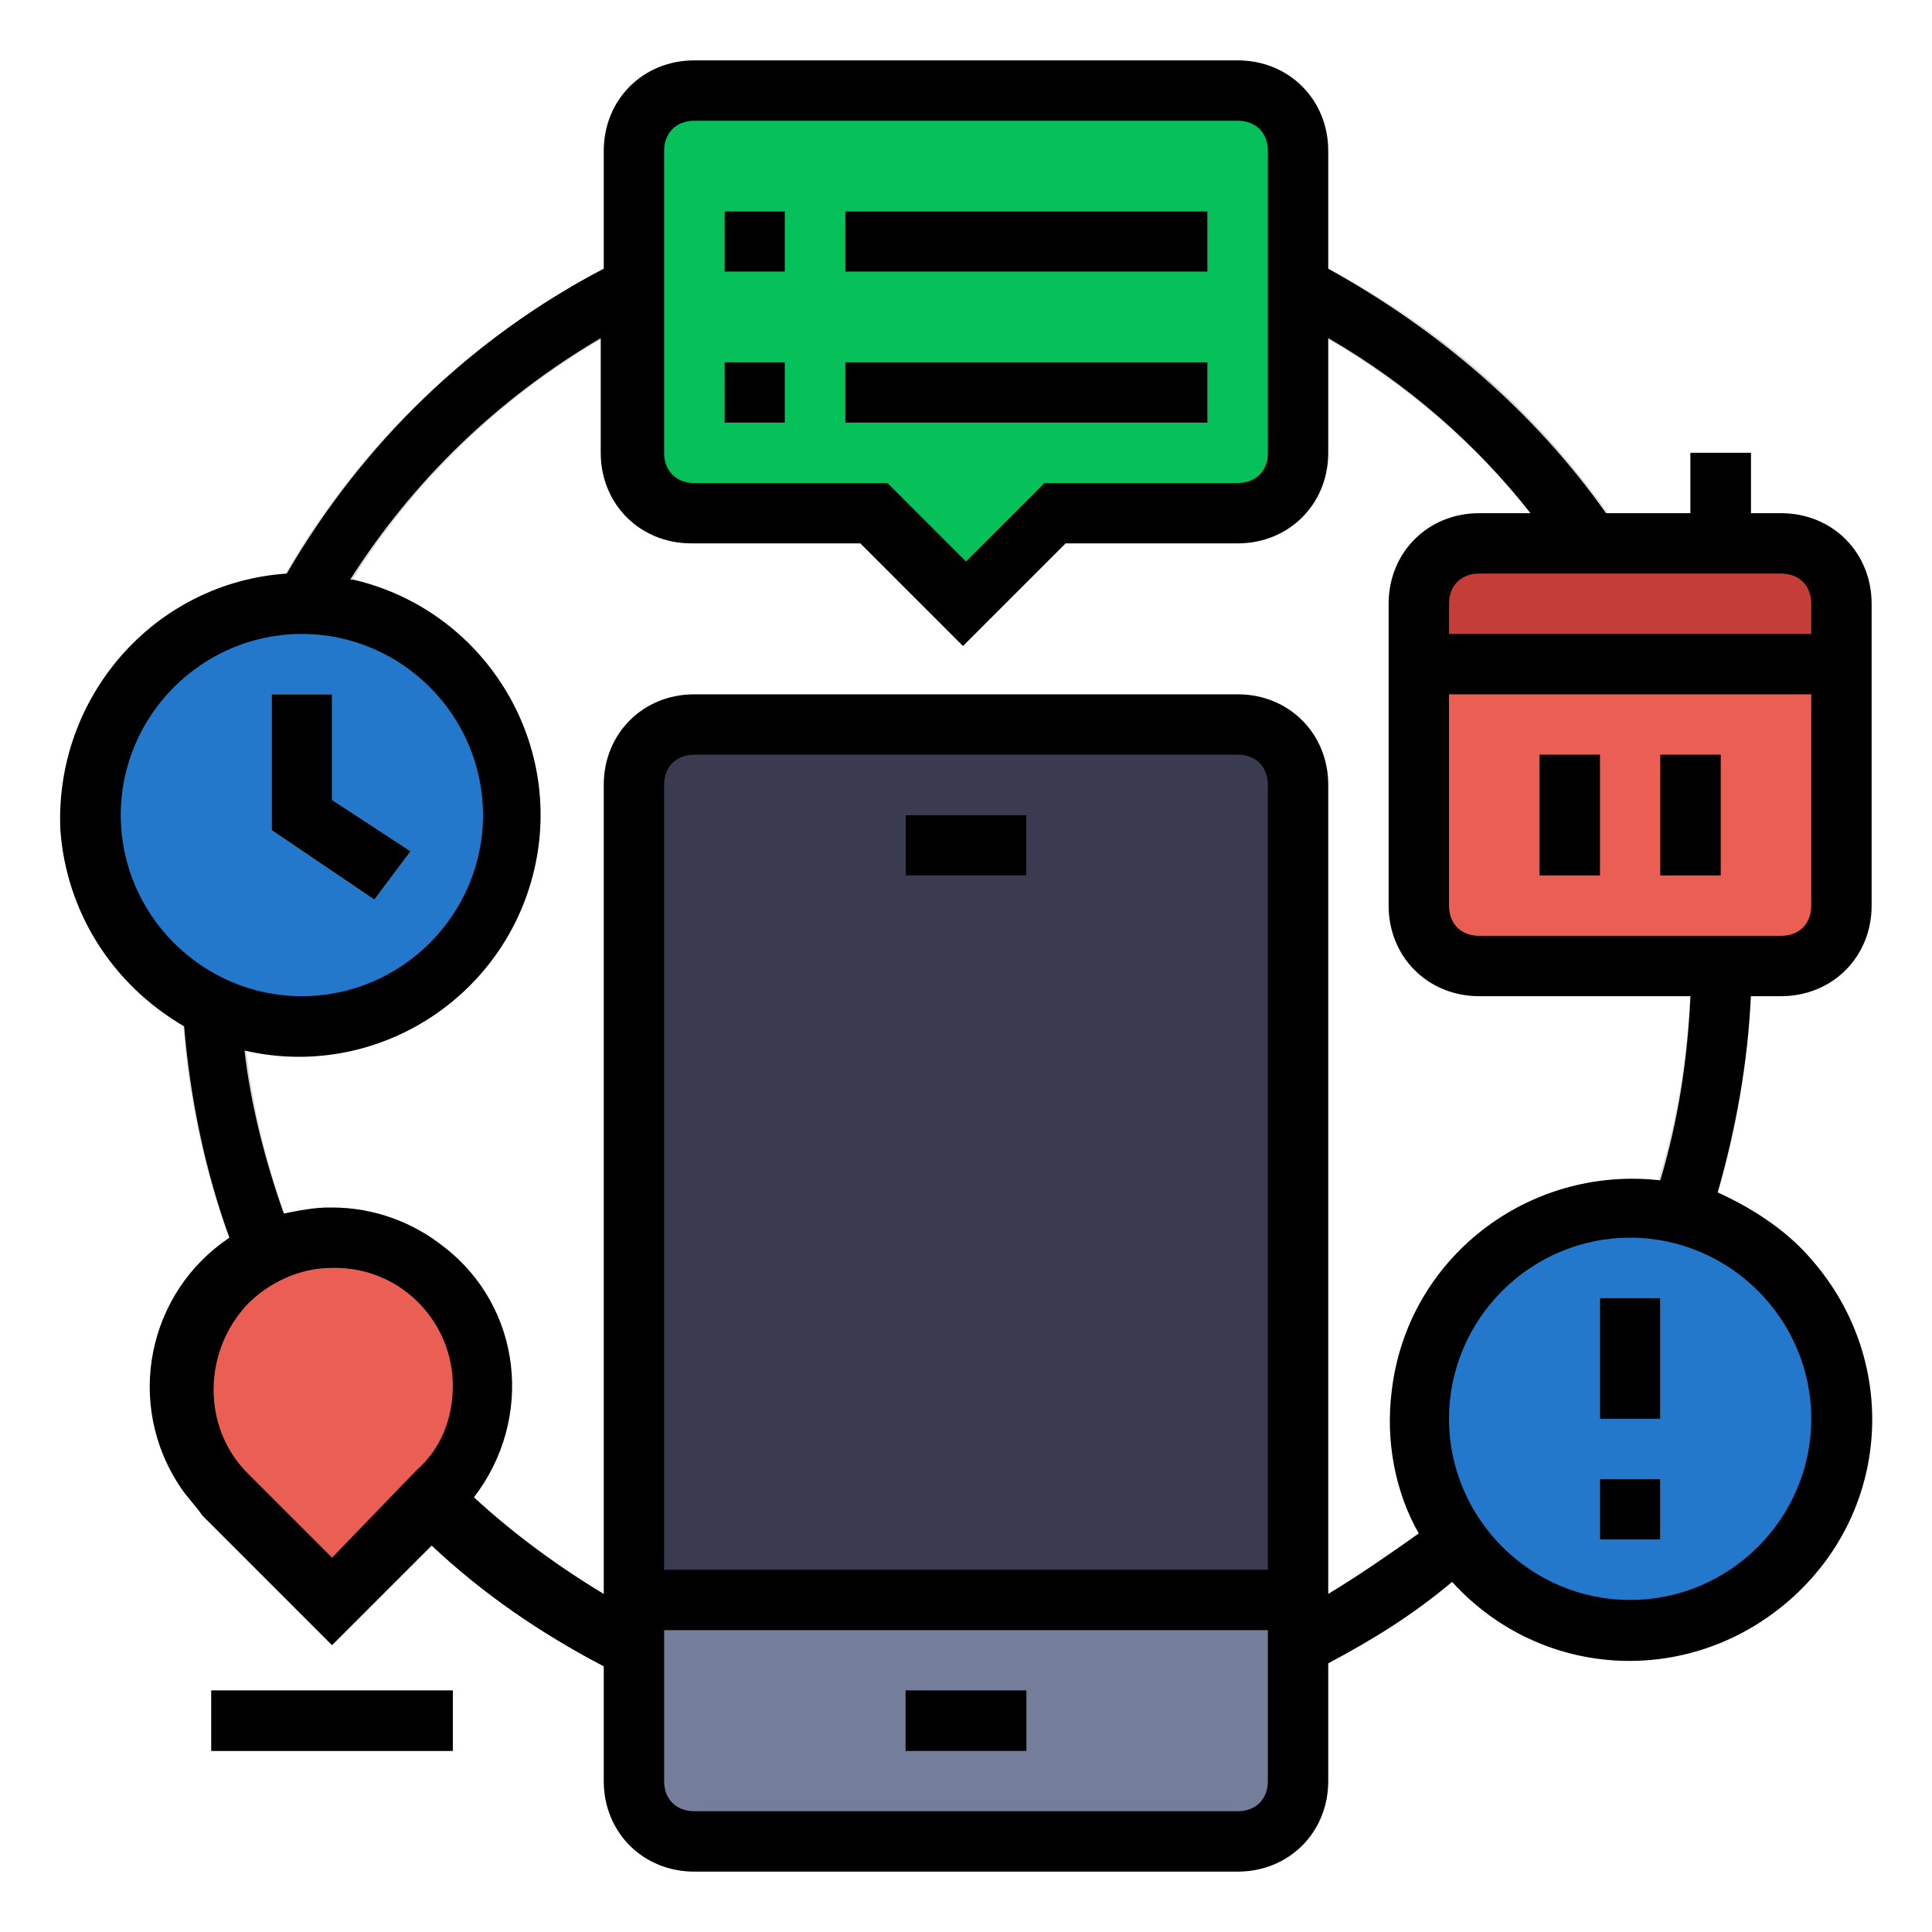 <svg id="Layer_1" enable-background="new 0 0 64 64" height="512" viewBox="0 0 64 64" width="512" xmlns="http://www.w3.org/2000/svg"><path d="m32 58c-14.4 0-26-11.6-26-26s11.6-26 26-26 26 11.6 26 26-11.6 26-26 26zm0-50c-13.3 0-24 10.7-24 24s10.7 24 24 24 24-10.7 24-24c0-13.2-10.8-24-24-24z" fill="#d6d7d8"/><path d="m23 24h18c1.1 0 2 .9 2 2v33c0 1.1-.9 2-2 2h-18c-1.1 0-2-.9-2-2v-33c0-1.1.9-2 2-2z" fill="#3a3a51"/><path d="m21 53h22v6c0 1.1-.9 2-2 2h-18c-1.1 0-2-.9-2-2z" fill="#747d99"/><path d="m30 56h4v2h-4z" fill="#3a3a51"/><path d="m30 27h4v2h-4z" fill="#747d99"/><path d="m23 3h18c1.1 0 2 .9 2 2v10c0 1.1-.9 2-2 2h-6l-3 3-3-3h-6c-1.1 0-2-.9-2-2v-10c0-1.1.9-2 2-2z" fill="#06c15a"/><path d="m49 18h10c1.1 0 2 .9 2 2v10c0 1.1-.9 2-2 2h-10c-1.1 0-2-.9-2-2v-10c0-1.1.9-2 2-2z" fill="#ea5e53"/><circle cx="10" cy="27" fill="#2378cc" r="7"/><path d="m12.4 29.8-3.4-2.3v-4.5h2v3.5l2.6 1.7z" fill="#c9dbeb"/><g fill="#c43e37"><path d="m47 22h14v-2c0-1.1-.9-2-2-2h-10c-1.1 0-2 .9-2 2z"/><path d="m51 25h2v4h-2z"/><path d="m55 25h2v4h-2z"/></g><path d="m14.6 49.4-3.6 3.6-3.6-3.6c-.9-.9-1.4-2.1-1.4-3.5 0-2.7 2.2-4.9 4.9-4.9h.1c2.7 0 4.9 2.2 4.9 4.9.1 1.4-.4 2.6-1.3 3.5z" fill="#ea5e53"/><path d="m7 56h8v2h-8z" fill="#c43e37"/><path d="m56 15h2v3h-2z" fill="#ab3630"/><path d="m28 7h12v2h-12z" fill="#bae0ce"/><path d="m28 12h12v2h-12z" fill="#bae0ce"/><circle cx="54" cy="47" fill="#2378cc" r="7"/><path d="m53 43h2v4h-2z" fill="#c9dbeb"/><path d="m53 49h2v2h-2z" fill="#c9dbeb"/><path d="m24 7h2v2h-2z" fill="#bae0ce"/><path d="m24 12h2v2h-2z" fill="#bae0ce"/><path d="m30 56h4v2h-4z"/><path d="m30 27h4v2h-4z"/><path d="m59 17h-1v-2h-2v2h-2.8c-2.4-3.4-5.6-6.1-9.2-8.1v-3.9c0-1.7-1.3-3-3-3h-18c-1.7 0-3 1.3-3 3v3.9c-4.4 2.3-8 5.8-10.5 10.1-4.4.3-7.7 4.1-7.5 8.5.2 2.7 1.7 5.1 4.1 6.5.2 2.4.7 4.8 1.5 7-2.7 1.8-3.5 5.5-1.6 8.3.2.3.5.6.7.9l4.3 4.3 3.3-3.3c1.7 1.6 3.6 2.9 5.7 4v3.8c0 1.7 1.3 3 3 3h18c1.7 0 3-1.3 3-3v-3.9c1.5-.8 2.8-1.6 4.1-2.7 3 3.3 8 3.5 11.3.5s3.5-8 .5-11.3c-.8-.9-1.9-1.6-3-2.1.6-2.1 1-4.3 1.1-6.5h1c1.7 0 3-1.3 3-3v-10c0-1.7-1.3-3-3-3zm-37-12c0-.6.4-1 1-1h18c.6 0 1 .4 1 1v10c0 .6-.4 1-1 1h-6.4l-2.6 2.6-2.6-2.6h-6.4c-.6 0-1-.4-1-1zm-18 22c0-3.3 2.7-6 6-6s6 2.7 6 6-2.7 6-6 6-6-2.7-6-6zm9.8 21.7-2.8 2.9-2.8-2.8c-1.5-1.5-1.5-4 0-5.6.7-.7 1.7-1.2 2.8-1.2h.1c2.2 0 3.9 1.8 3.9 3.9 0 1.1-.4 2.1-1.2 2.8zm28.2 10.3c0 .6-.4 1-1 1h-18c-.6 0-1-.4-1-1v-5h20zm0-7h-20v-26c0-.6.4-1 1-1h18c.6 0 1 .4 1 1zm2 .8v-26.8c0-1.7-1.3-3-3-3h-18c-1.7 0-3 1.3-3 3v26.8c-1.5-.9-3-2-4.3-3.2 2-2.6 1.6-6.3-1-8.3-1-.8-2.3-1.3-3.7-1.3h-.1c-.5 0-1 .1-1.5.2-.6-1.7-1.1-3.6-1.3-5.4 4.3 1 8.6-1.7 9.6-6s-1.7-8.6-6-9.6h-.1c2.1-3.3 4.9-6 8.3-8v3.8c0 1.7 1.3 3 3 3h5.6l3.4 3.4 3.4-3.4h5.7c1.7 0 3-1.3 3-3v-3.8c2.6 1.5 4.9 3.5 6.7 5.8h-1.7c-1.7 0-3 1.3-3 3v10c0 1.7 1.3 3 3 3h7c-.1 2.1-.4 4.1-1 6.1-4.4-.5-8.4 2.6-8.9 7-.2 1.6.1 3.3.9 4.7-1 .7-2 1.4-3 2zm16-5.8c0 3.3-2.7 6-6 6s-6-2.7-6-6 2.7-6 6-6 6 2.7 6 6zm0-17c0 .6-.4 1-1 1h-10c-.6 0-1-.4-1-1v-7h12zm0-9h-12v-1c0-.6.4-1 1-1h10c.6 0 1 .4 1 1z"/><path d="m13.6 28.2-2.6-1.7v-3.5h-2v4.5l3.4 2.3z"/><path d="m51 25h2v4h-2z"/><path d="m55 25h2v4h-2z"/><path d="m7 56h8v2h-8z"/><path d="m28 7h12v2h-12z"/><path d="m28 12h12v2h-12z"/><path d="m53 43h2v4h-2z"/><path d="m53 49h2v2h-2z"/><path d="m24 7h2v2h-2z"/><path d="m24 12h2v2h-2z"/></svg>